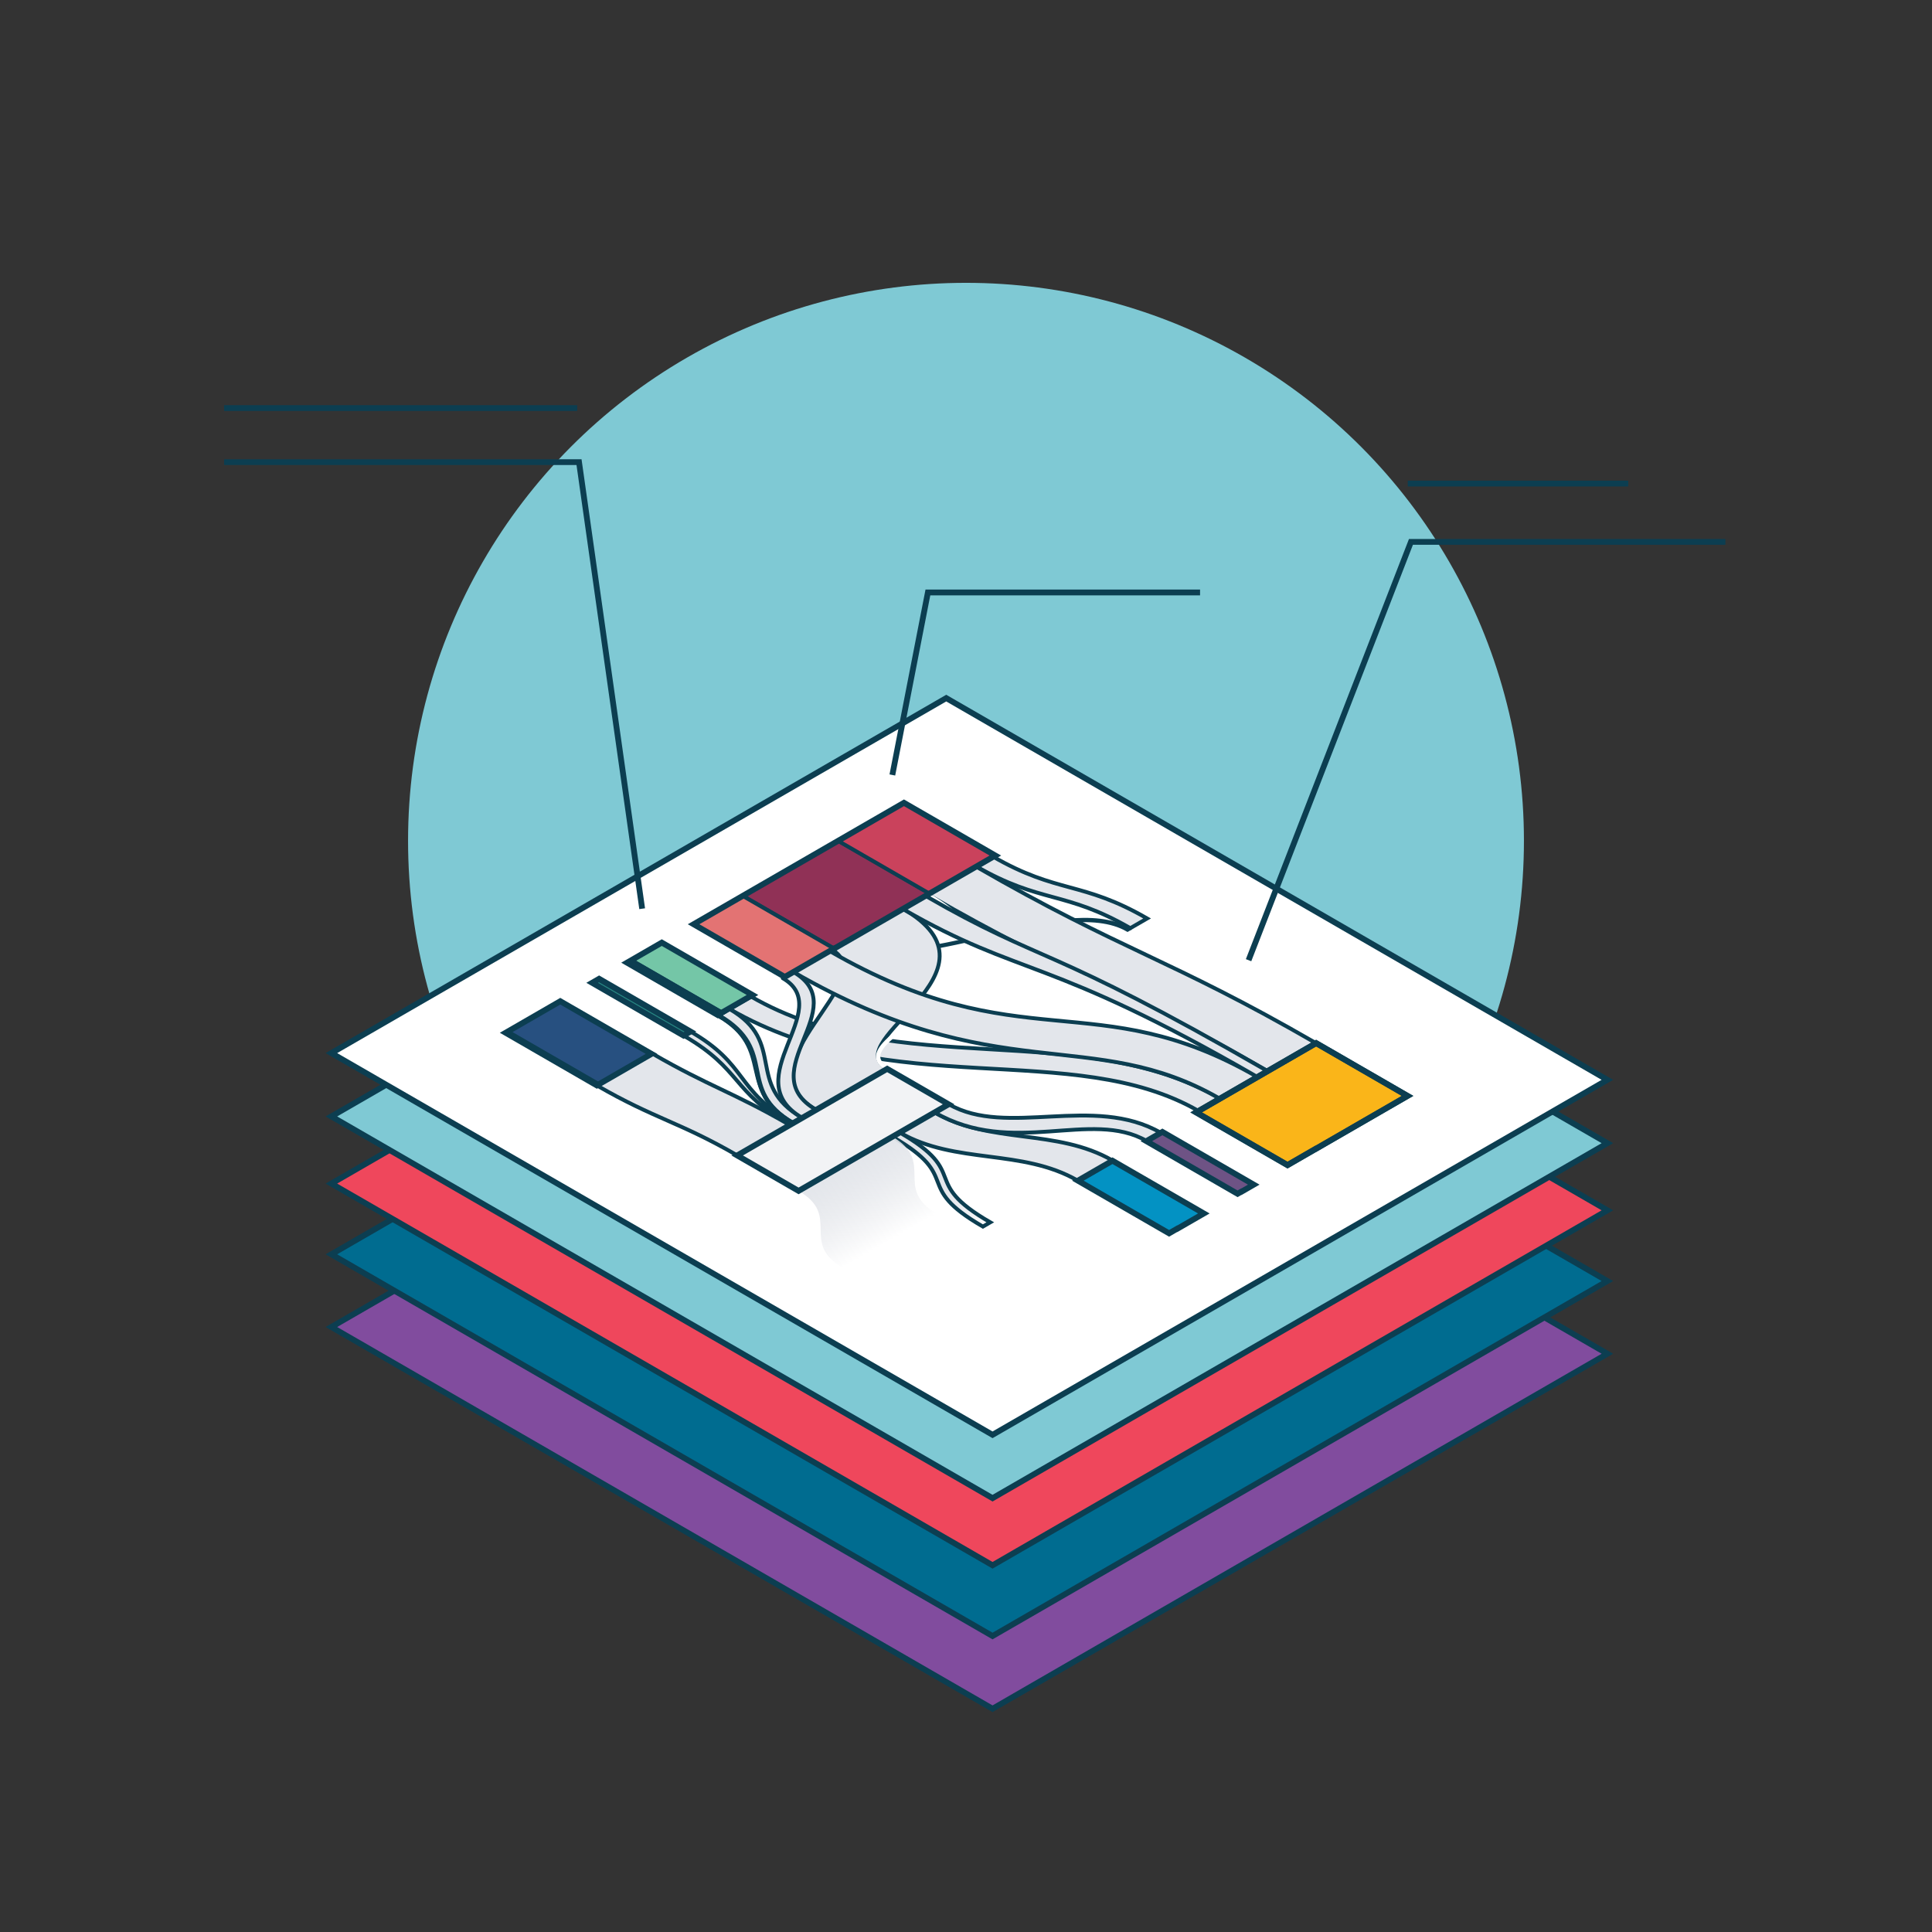 <?xml version="1.0" encoding="UTF-8"?><svg id="b" xmlns="http://www.w3.org/2000/svg" width="250" height="250" xmlns:xlink="http://www.w3.org/1999/xlink" viewBox="0 0 250 250"><rect x="0" y="0" width="250" height="250" fill="#333333" stroke="none"/><defs><style>.e{fill:url(#d);}.f{fill:#74c6a7;}.f,.g,.h,.i,.j,.k,.l,.m,.n,.o,.p,.q,.r,.s,.t,.u,.v,.w,.x,.y,.z{stroke:#0c3e51;}.f,.g,.h,.i,.j,.k,.m,.n,.o,.p,.q,.aa,.r,.t,.u,.v,.w,.x,.y,.z{stroke-miterlimit:10;}.f,.k,.l,.m,.n,.o,.p,.q,.aa,.r,.s,.t,.x,.z{stroke-width:.5px;}.g{fill:#006c90;}.g,.h,.i,.j,.u,.v,.w,.y{stroke-width:.75px;}.g,.i,.v,.w,.y{fill-rule:evenodd;}.h{fill:#fab519;}.i,.ab{fill:#7fc9d4;}.ac{fill:#606875;}.j,.s{fill:none;}.k{fill:#6e5385;}.l,.ad,.aa,.z{fill:#e3e6eb;}.l,.s{stroke-linejoin:round;}.m{fill:#903156;}.n{fill:#0392c3;}.o{fill:#ca425c;}.p{fill:url(#c);}.q{fill:#e37373;}.aa{stroke:#fff;}.r{fill:#275080;}.t{fill:#9ea7b3;}.u{fill:#f2f3f5;}.v{fill:#fff;}.w{fill:#814c9e;}.x{fill:#268380;}.y{fill:#ef475c;}</style><linearGradient id="c" x1="608.839" y1="527.566" x2="627.226" y2="527.566" gradientTransform="translate(114.139 -460.974) rotate(30) skewX(-30)" gradientUnits="userSpaceOnUse"><stop offset="0" stop-color="#e3e6eb"/><stop offset=".279" stop-color="#e2e5ea" stop-opacity=".99"/><stop offset=".42" stop-color="#e2e5ea" stop-opacity=".958"/><stop offset=".53" stop-color="#e1e4e9" stop-opacity=".901"/><stop offset=".624" stop-color="#e0e3e8" stop-opacity=".821"/><stop offset=".707" stop-color="#dee1e7" stop-opacity=".717"/><stop offset=".784" stop-color="#dcdfe5" stop-opacity=".589"/><stop offset=".854" stop-color="#d9dce3" stop-opacity=".436"/><stop offset=".921" stop-color="#d7dae0" stop-opacity=".259"/><stop offset=".982" stop-color="#d4d7dd" stop-opacity=".065"/><stop offset="1" stop-color="#d3d6dd" stop-opacity="0"/></linearGradient><linearGradient id="d" x1="608.839" y1="534.876" x2="622.07" y2="534.876" gradientTransform="translate(114.139 -460.974) rotate(30) skewX(-30)" gradientUnits="userSpaceOnUse"><stop offset="0" stop-color="#e3e6eb"/><stop offset="1" stop-color="#d3d6dd" stop-opacity="0"/></linearGradient></defs><circle class="ab" cx="125" cy="108.796" r="72.197"/><polygon class="w" points="128.435 221.11 42.88 171.714 122.442 125.779 207.997 175.174 128.435 221.11"/><polygon class="g" points="128.435 211.701 42.88 162.306 122.442 116.37 207.997 165.765 128.435 211.701"/><polygon class="y" points="128.435 202.549 42.88 153.154 122.442 107.218 207.997 156.614 128.435 202.549"/><polygon class="i" points="128.435 193.861 42.88 144.466 122.442 98.53 207.997 147.926 128.435 193.861"/><polygon class="v" points="128.435 185.665 42.88 136.27 122.442 90.334 207.997 139.73 128.435 185.665"/><path class="z" d="M97.166,128.946l-2.784,1.607c21.037,12.146,44.438,3.813,60.711,13.209l2.784-1.607c-18.098-10.449-41.627-2.191-60.711-13.209Z"/><path class="z" d="M109.396,121.885l-.09.052c8.406,4.853,28.19-6.479,36.596-1.626l.09-.052c-8.406-4.853-28.19,6.479-36.596,1.626Z"/><path class="z" d="M128.433,110.813l-2.177,1.257c8.441,4.873,11.565,3.16,20.005,8.033l2.177-1.257c-8.441-4.873-11.565-3.16-20.005-8.033Z"/><path class="z" d="M126.219,112.091l-6.267,3.618c19.119,11.038,24.96,11.854,44.079,22.892l6.267-3.618c-19.119-11.038-24.96-11.854-44.079-22.892Z"/><polygon class="ac" points="100.383 152.398 98.34 151.219 117.784 139.993 119.827 141.173 100.383 152.398"/><path class="z" d="M120.926,143.947l-4.503,2.6c7.217,4.167,15.816,2.054,23.033,6.221l4.503-2.6c-7.217-4.167-15.816-2.054-23.033-6.221Z"/><path class="p" d="M116.423,146.547l-.954.551c9.287,5.362,2.431,6.259,11.718,11.621l.954-.551c-9.287-5.362-2.431-6.259-11.718-11.621Z"/><path class="z" d="M122.769,142.883l-1.833,1.058c10.095,5.828,20.22-.466,27.438,3.701l1.833-1.058c-8.691-5.018-19.924.637-27.438-3.701Z"/><path class="e" d="M115.476,147.093l-12.143,7.011c5.588,3.226.128,6.706,5.715,9.932l12.143-7.011c-5.588-3.226-.128-6.706-5.715-9.932Z"/><polygon class="k" points="150.412 146.465 148.577 147.524 148.337 147.663 160.171 154.495 160.411 154.357 162.246 153.297 150.412 146.465"/><path class="z" d="M89.351,133.481l-.903.521c7.551,4.36,6.201,7.22,13.752,11.579l.392-.226c-7.551-4.36-5.69-7.515-13.241-11.874Z"/><path class="z" d="M84.39,136.322l-7.158,4.133c7.551,4.36,10.619,4.692,18.17,9.051l6.798-3.925c-7.551-4.36-10.259-4.9-17.81-9.259Z"/><path class="z" d="M94.381,130.554l-1.474.851c7.551,4.36,2.195,9.555,9.746,13.915l1.158-.669c-7.551-4.36-1.879-9.738-9.43-14.097Z"/><path class="z" d="M116.843,117.586l-9.188,5.305c6.794,3.923-12.272,14.815-2.043,20.721l9.188-5.305c-6.53-3.77,16.232-12.529,2.043-20.721Z"/><path class="z" d="M93.013,131.366l-.087.05c7.853,4.534,2.115,9.579,9.665,13.939l.059-.034c-7.551-4.36-1.742-9.396-9.637-13.955Z"/><path class="aa" d="M120.022,115.75l-.046.026c18.7,10.796-12.728,18.171-5.177,22.531l.046-.026c-7.551-4.36,24.03-11.646,5.177-22.531Z"/><polygon class="n" points="151.291 159.6 139.457 152.767 143.96 150.168 155.794 157 151.291 159.6"/><path class="ad" d="M164.008,138.592c-28.823-16.641-28.804-13.752-44.247-22.669l-2.938,1.696c15.443,8.916,18.573,5.974,45.864,21.73-20.889-12.058-30.634-2.028-55.322-16.281l-4.694,2.71c26.4,15.242,38.644,6.846,55.178,16.392l4.843-2.819h0l1.316-.76Z"/><path class="s" d="M164.008,138.592c-28.823-16.641-28.804-13.752-44.247-22.669l-2.938,1.696c15.443,8.916,18.573,5.974,45.864,21.73-20.889-12.058-30.634-2.028-55.322-16.281l-4.694,2.71c26.4,15.242,38.644,6.846,55.178,16.392l4.843-2.819h0l1.316-.76Z"/><path class="l" d="M102.671,125.779l-1.382.798c6.98,4.03-6.196,13.04,2.523,18.074l1.8-1.039c-8.462-4.885,5.018-13.237-2.941-17.833Z"/><polygon class="u" points="103.336 154.103 95.388 149.514 114.8 138.307 122.748 142.895 103.336 154.103"/><polygon class="h" points="166.631 150.766 154.796 143.934 170.306 134.979 182.14 141.812 166.631 150.766"/><polygon class="m" points="107.949 122.743 96.124 115.916 108.457 108.796 120.281 115.623 107.949 122.743"/><polygon class="o" points="120.271 115.629 108.447 108.802 116.973 103.879 128.798 110.706 120.271 115.629"/><polygon class="f" points="93.517 131.075 81.693 124.248 85.635 121.972 97.46 128.799 93.517 131.075"/><polygon class="r" points="77.526 140.308 65.702 133.481 72.5 129.556 84.324 136.383 77.526 140.308"/><polygon class="x" points="88.886 133.749 77.062 126.922 77.305 126.782 89.13 133.609 88.886 133.749"/><polygon class="x" points="88.448 134.002 76.623 127.175 77.397 126.729 89.221 133.556 88.448 134.002"/><polygon class="q" points="101.553 126.413 89.749 119.597 96.105 115.928 107.91 122.743 101.553 126.413"/><polygon class="j" points="116.973 103.879 108.457 108.796 108.447 108.802 99.57 113.927 96.124 115.916 89.749 119.597 101.553 126.413 107.929 122.732 107.949 122.743 120.271 115.629 120.281 115.623 128.798 110.706 116.973 103.879"/><polygon class="j" points="170.306 134.979 165.446 137.785 165.44 137.788 160.375 140.713 158.409 141.848 154.77 143.949 166.575 150.764 170.213 148.664 170.233 148.675 177.265 144.615 177.27 144.612 182.13 141.806 170.306 134.979"/><polygon class="j" points="150.412 146.465 149.763 146.84 149.762 146.84 149.086 147.231 148.823 147.382 148.337 147.663 160.142 154.478 160.628 154.198 160.648 154.209 161.587 153.667 161.587 153.667 162.236 153.292 150.412 146.465"/><polygon class="j" points="143.953 150.194 142.552 151.003 142.551 151.004 141.091 151.846 140.525 152.173 139.476 152.779 151.281 159.594 152.329 158.989 152.349 159 154.375 157.83 154.377 157.829 155.777 157.021 143.953 150.194"/><polygon class="t" points="92.96 131.397 81.136 124.57 81.693 124.248 93.517 131.075 92.96 131.397"/><polygon class="j" points="92.871 131.345 81.136 124.57 85.635 121.972 97.37 128.747 92.871 131.345"/><polygon class="j" points="88.448 134.002 76.623 127.175 77.526 126.654 89.351 133.481 88.448 134.002"/><polygon class="j" points="77.232 140.455 65.427 133.639 72.5 129.556 84.304 136.372 77.232 140.455"/><polyline class="j" points="28.999 59.799 74.925 59.799 83.096 117.586"/><line class="j" x1="28.999" y1="52.802" x2="74.687" y2="52.802"/><polyline class="j" points="161.565 124.248 182.576 70.12 223.27 70.12"/><polyline class="j" points="115.47 100.281 120.069 76.665 155.287 76.665"/><line class="j" x1="182.167" y1="62.57" x2="210.694" y2="62.57"/></svg>